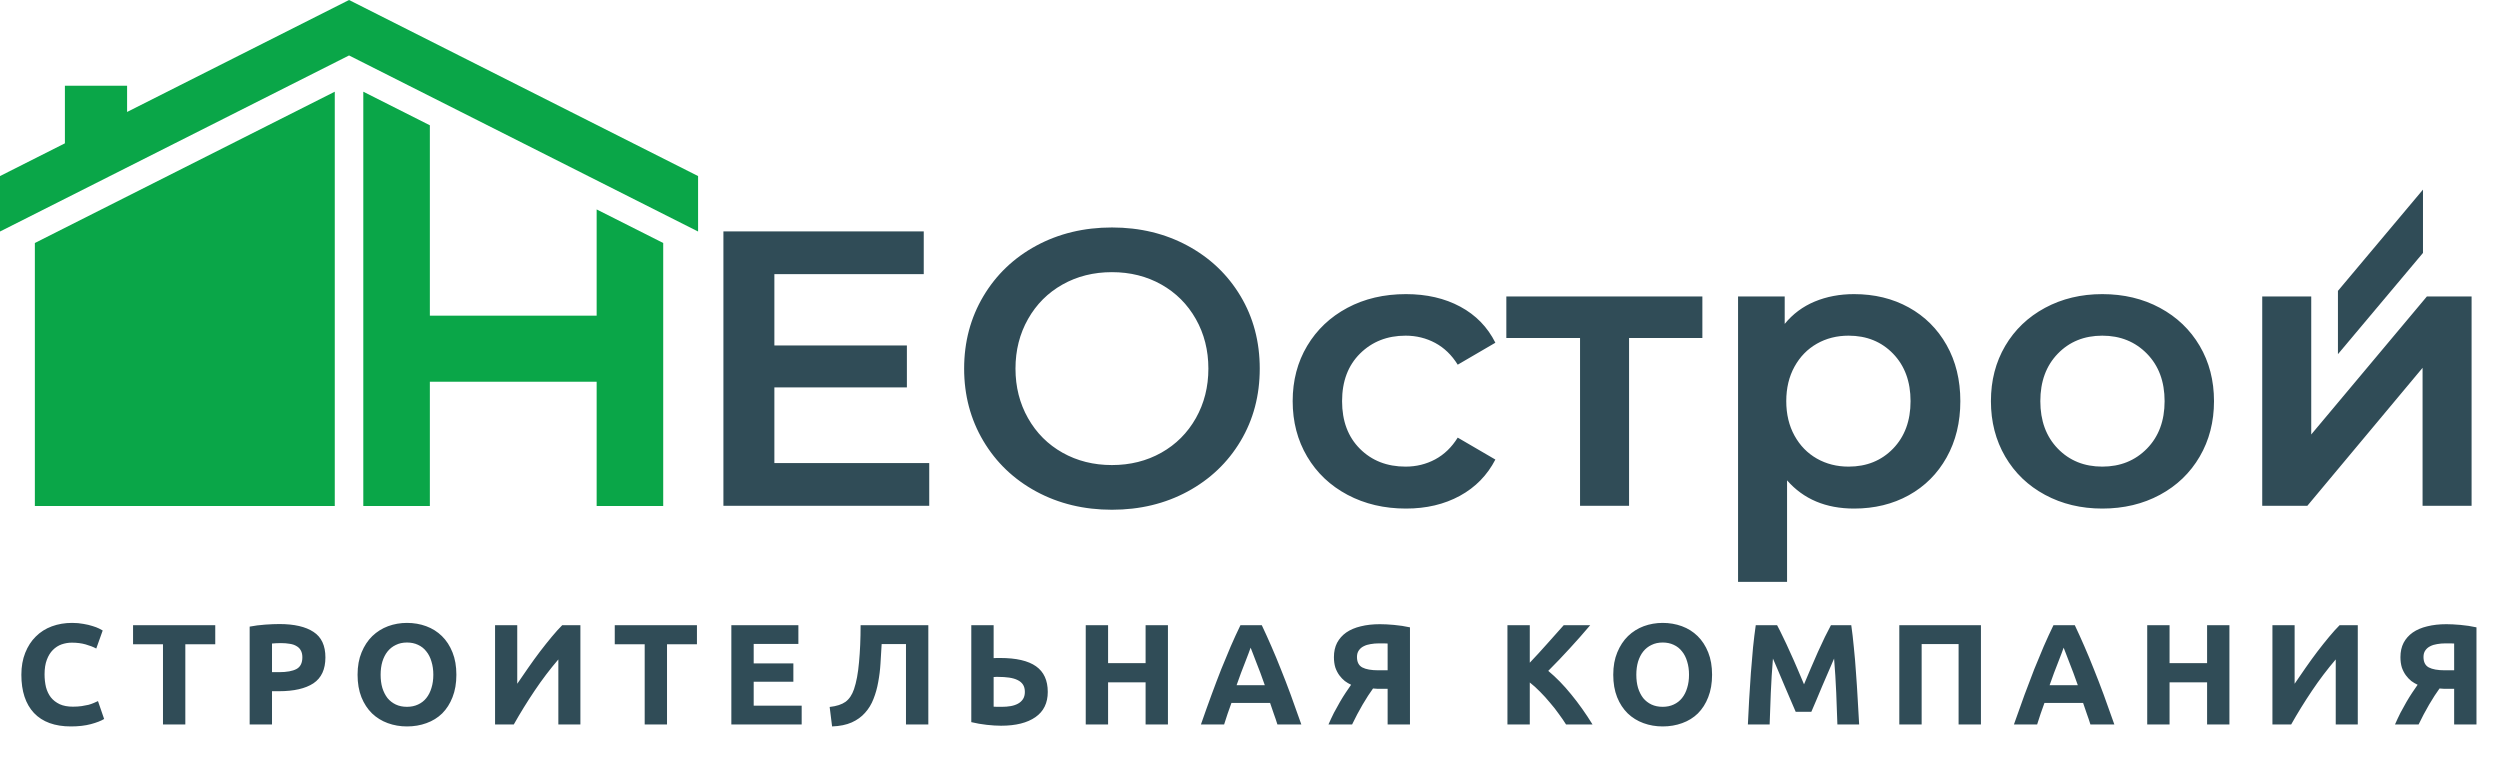 <?xml version="1.0" encoding="UTF-8"?> <svg xmlns="http://www.w3.org/2000/svg" width="176" height="54" viewBox="0 0 176 54" fill="none"><path fill-rule="evenodd" clip-rule="evenodd" d="M23.568 35.623H2.454V17.107L23.568 6.456V35.623ZM25.576 35.623H30.262V26.875H42.004V35.623H46.69V17.107L42.004 14.743V22.224H30.262V8.82L25.576 6.456V35.623Z" fill="#0AA648"></path><path d="M65.418 32.602V35.61H50.928V16.29H65.032V19.298H54.516V24.322H63.845V27.275H54.516V32.602H65.418ZM78.28 35.886C76.311 35.886 74.536 35.458 72.953 34.603C71.371 33.747 70.129 32.56 69.227 31.042C68.326 29.524 67.875 27.827 67.875 25.95C67.875 24.073 68.326 22.376 69.227 20.858C70.129 19.34 71.371 18.153 72.953 17.297C74.536 16.442 76.311 16.014 78.28 16.014C80.249 16.014 82.025 16.442 83.607 17.297C85.189 18.153 86.432 19.335 87.333 20.844C88.235 22.353 88.686 24.055 88.686 25.95C88.686 27.845 88.235 29.547 87.333 31.056C86.432 32.565 85.189 33.747 83.607 34.603C82.025 35.458 80.249 35.886 78.28 35.886ZM78.28 32.74C79.568 32.74 80.727 32.45 81.758 31.87C82.788 31.291 83.598 30.481 84.187 29.441C84.775 28.402 85.07 27.238 85.07 25.95C85.07 24.662 84.775 23.498 84.187 22.459C83.598 21.419 82.788 20.609 81.758 20.03C80.727 19.45 79.568 19.16 78.28 19.16C76.992 19.16 75.833 19.45 74.802 20.03C73.772 20.609 72.962 21.419 72.374 22.459C71.785 23.498 71.49 24.662 71.49 25.95C71.49 27.238 71.785 28.402 72.374 29.441C72.962 30.481 73.772 31.291 74.802 31.87C75.833 32.45 76.992 32.74 78.28 32.74ZM98.981 35.803C97.453 35.803 96.083 35.481 94.868 34.837C93.654 34.193 92.706 33.296 92.025 32.146C91.344 30.996 91.004 29.695 91.004 28.241C91.004 26.787 91.344 25.49 92.025 24.349C92.706 23.208 93.649 22.316 94.854 21.672C96.06 21.028 97.435 20.706 98.981 20.706C100.434 20.706 101.709 21 102.803 21.589C103.898 22.178 104.722 23.024 105.274 24.128L102.624 25.674C102.201 24.993 101.672 24.483 101.037 24.142C100.402 23.802 99.707 23.631 98.953 23.631C97.665 23.631 96.598 24.05 95.751 24.887C94.905 25.725 94.482 26.842 94.482 28.241C94.482 29.639 94.9 30.757 95.738 31.594C96.575 32.431 97.647 32.85 98.953 32.85C99.707 32.85 100.402 32.68 101.037 32.34C101.672 31.999 102.201 31.488 102.624 30.808L105.274 32.353C104.703 33.457 103.871 34.308 102.776 34.906C101.681 35.504 100.416 35.803 98.981 35.803ZM119.847 23.797H114.686V35.61H111.235V23.797H106.046V20.871H119.847V23.797ZM130.528 20.706C131.964 20.706 133.247 21.019 134.379 21.644C135.51 22.27 136.398 23.153 137.042 24.294C137.686 25.435 138.008 26.75 138.008 28.241C138.008 29.731 137.686 31.051 137.042 32.202C136.398 33.352 135.51 34.239 134.379 34.865C133.247 35.491 131.964 35.803 130.528 35.803C128.541 35.803 126.968 35.141 125.809 33.816V40.965H122.359V20.871H125.643V22.803C126.213 22.104 126.917 21.58 127.754 21.23C128.592 20.881 129.516 20.706 130.528 20.706ZM130.142 32.85C131.412 32.85 132.456 32.427 133.275 31.581C134.093 30.734 134.503 29.621 134.503 28.241C134.503 26.861 134.093 25.748 133.275 24.901C132.456 24.055 131.412 23.631 130.142 23.631C129.314 23.631 128.569 23.82 127.906 24.197C127.244 24.575 126.719 25.113 126.333 25.812C125.947 26.511 125.753 27.321 125.753 28.241C125.753 29.161 125.947 29.97 126.333 30.67C126.719 31.369 127.244 31.907 127.906 32.284C128.569 32.661 129.314 32.85 130.142 32.85ZM148 35.803C146.509 35.803 145.166 35.481 143.97 34.837C142.774 34.193 141.84 33.296 141.168 32.146C140.497 30.996 140.161 29.695 140.161 28.241C140.161 26.787 140.497 25.49 141.168 24.349C141.84 23.208 142.774 22.316 143.97 21.672C145.166 21.028 146.509 20.706 148 20.706C149.508 20.706 150.861 21.028 152.057 21.672C153.253 22.316 154.187 23.208 154.858 24.349C155.53 25.49 155.866 26.787 155.866 28.241C155.866 29.695 155.53 30.996 154.858 32.146C154.187 33.296 153.253 34.193 152.057 34.837C150.861 35.481 149.508 35.803 148 35.803ZM148 32.85C149.269 32.85 150.318 32.427 151.146 31.581C151.974 30.734 152.388 29.621 152.388 28.241C152.388 26.861 151.974 25.748 151.146 24.901C150.318 24.055 149.269 23.631 148 23.631C146.73 23.631 145.686 24.055 144.867 24.901C144.048 25.748 143.639 26.861 143.639 28.241C143.639 29.621 144.048 30.734 144.867 31.581C145.686 32.427 146.73 32.85 148 32.85ZM159.261 20.871H162.711V30.587L170.853 20.871H174V35.61H170.549V25.895L162.435 35.61H159.261V20.871Z" fill="#304C57"></path><path fill-rule="evenodd" clip-rule="evenodd" d="M164.591 20.477L170.578 13.349V17.806L164.591 24.933V20.477Z" fill="#304C57"></path><path fill-rule="evenodd" clip-rule="evenodd" d="M0 16.299V12.395L4.569 10.09V6.037H8.947V7.882L24.572 0V0L24.573 0L24.573 0V0L49.145 12.395V16.299L24.573 3.904L0 16.299Z" fill="#0AA648"></path><path d="M4.992 51.141C3.856 51.141 2.989 50.825 2.391 50.194C1.8 49.562 1.504 48.664 1.504 47.502C1.504 46.924 1.595 46.41 1.776 45.959C1.958 45.502 2.206 45.119 2.522 44.81C2.838 44.494 3.215 44.255 3.651 44.094C4.088 43.933 4.562 43.852 5.073 43.852C5.369 43.852 5.638 43.876 5.879 43.923C6.121 43.963 6.333 44.014 6.515 44.074C6.696 44.128 6.847 44.185 6.968 44.245C7.089 44.306 7.177 44.353 7.23 44.386L6.777 45.657C6.562 45.542 6.31 45.445 6.021 45.364C5.738 45.284 5.416 45.243 5.053 45.243C4.811 45.243 4.572 45.284 4.337 45.364C4.108 45.445 3.904 45.576 3.722 45.758C3.547 45.932 3.406 46.161 3.299 46.443C3.191 46.725 3.137 47.068 3.137 47.471C3.137 47.794 3.171 48.096 3.238 48.379C3.312 48.654 3.426 48.893 3.581 49.095C3.742 49.296 3.951 49.458 4.206 49.578C4.461 49.693 4.771 49.75 5.133 49.75C5.362 49.75 5.567 49.736 5.748 49.71C5.93 49.683 6.091 49.652 6.232 49.619C6.373 49.578 6.498 49.535 6.605 49.488C6.713 49.441 6.81 49.397 6.898 49.357L7.331 50.617C7.109 50.751 6.797 50.872 6.394 50.98C5.99 51.087 5.523 51.141 4.992 51.141ZM15.154 44.014V45.354H13.047V51H11.474V45.354H9.367V44.014H15.154ZM19.673 43.933C20.715 43.933 21.515 44.118 22.072 44.487C22.63 44.85 22.909 45.448 22.909 46.282C22.909 47.122 22.627 47.73 22.062 48.107C21.498 48.476 20.691 48.661 19.643 48.661H19.149V51H17.576V44.114C17.919 44.047 18.282 44 18.665 43.973C19.048 43.946 19.384 43.933 19.673 43.933ZM19.774 45.274C19.66 45.274 19.545 45.277 19.431 45.284C19.323 45.291 19.229 45.297 19.149 45.304V47.32H19.643C20.187 47.32 20.597 47.246 20.873 47.098C21.148 46.951 21.286 46.675 21.286 46.272C21.286 46.077 21.249 45.916 21.175 45.788C21.108 45.66 21.007 45.559 20.873 45.485C20.745 45.405 20.587 45.351 20.399 45.324C20.211 45.291 20.002 45.274 19.774 45.274ZM26.796 47.502C26.796 47.844 26.836 48.154 26.917 48.429C27.004 48.705 27.125 48.943 27.28 49.145C27.441 49.34 27.636 49.491 27.865 49.599C28.093 49.706 28.355 49.76 28.651 49.76C28.94 49.76 29.199 49.706 29.427 49.599C29.663 49.491 29.858 49.34 30.012 49.145C30.173 48.943 30.294 48.705 30.375 48.429C30.462 48.154 30.506 47.844 30.506 47.502C30.506 47.159 30.462 46.85 30.375 46.574C30.294 46.292 30.173 46.053 30.012 45.858C29.858 45.657 29.663 45.502 29.427 45.395C29.199 45.287 28.94 45.233 28.651 45.233C28.355 45.233 28.093 45.291 27.865 45.405C27.636 45.512 27.441 45.667 27.28 45.868C27.125 46.063 27.004 46.302 26.917 46.584C26.836 46.86 26.796 47.166 26.796 47.502ZM32.129 47.502C32.129 48.1 32.038 48.627 31.857 49.084C31.682 49.535 31.44 49.914 31.131 50.224C30.822 50.526 30.452 50.755 30.022 50.909C29.599 51.064 29.142 51.141 28.651 51.141C28.174 51.141 27.724 51.064 27.3 50.909C26.877 50.755 26.507 50.526 26.191 50.224C25.875 49.914 25.627 49.535 25.445 49.084C25.264 48.627 25.173 48.1 25.173 47.502C25.173 46.904 25.267 46.379 25.455 45.929C25.643 45.472 25.895 45.089 26.211 44.78C26.534 44.471 26.904 44.239 27.32 44.084C27.744 43.929 28.187 43.852 28.651 43.852C29.128 43.852 29.579 43.929 30.002 44.084C30.425 44.239 30.795 44.471 31.111 44.78C31.427 45.089 31.676 45.472 31.857 45.929C32.038 46.379 32.129 46.904 32.129 47.502ZM34.852 51V44.014H36.414V48.137C36.656 47.774 36.915 47.398 37.191 47.008C37.466 46.611 37.742 46.231 38.017 45.868C38.3 45.499 38.575 45.153 38.844 44.83C39.113 44.508 39.358 44.235 39.58 44.014H40.86V51H39.308V46.423C38.716 47.115 38.158 47.851 37.634 48.631C37.11 49.41 36.623 50.2 36.172 51H34.852ZM49.065 44.014V45.354H46.958V51H45.386V45.354H43.279V44.014H49.065ZM51.487 51V44.014H56.206V45.334H53.06V46.705H55.853V47.996H53.06V49.679H56.438V51H51.487ZM62.068 45.344C62.047 45.794 62.02 46.248 61.987 46.705C61.96 47.156 61.906 47.592 61.826 48.016C61.752 48.439 61.641 48.836 61.493 49.206C61.352 49.575 61.154 49.901 60.898 50.183C60.649 50.466 60.337 50.691 59.961 50.859C59.584 51.027 59.124 51.121 58.579 51.141L58.408 49.77C58.892 49.716 59.265 49.595 59.527 49.407C59.789 49.212 59.987 48.916 60.122 48.52C60.29 48.029 60.407 47.398 60.475 46.625C60.549 45.845 60.586 44.975 60.586 44.014H65.354V51H63.781V45.344H62.068ZM73.763 48.712C73.763 49.491 73.474 50.083 72.896 50.486C72.318 50.889 71.511 51.091 70.476 51.091C70.187 51.091 69.855 51.071 69.478 51.03C69.109 50.99 68.742 50.926 68.379 50.839V44.014H69.952V46.332C70.039 46.325 70.117 46.322 70.184 46.322C70.258 46.322 70.332 46.322 70.406 46.322C71.541 46.322 72.385 46.517 72.936 46.907C73.487 47.297 73.763 47.898 73.763 48.712ZM70.264 47.653C70.231 47.653 70.184 47.653 70.123 47.653C70.063 47.653 70.006 47.656 69.952 47.663V49.75C70.026 49.757 70.11 49.76 70.204 49.76C70.298 49.76 70.412 49.76 70.547 49.76C70.755 49.76 70.957 49.743 71.152 49.71C71.347 49.676 71.518 49.619 71.666 49.538C71.814 49.458 71.931 49.35 72.019 49.216C72.106 49.081 72.15 48.913 72.15 48.712C72.15 48.503 72.106 48.332 72.019 48.197C71.931 48.063 71.804 47.955 71.636 47.875C71.474 47.794 71.276 47.737 71.041 47.703C70.812 47.67 70.553 47.653 70.264 47.653ZM80.65 44.014H82.223V51H80.65V48.036H78.009V51H76.436V44.014H78.009V46.685H80.65V44.014ZM89.929 51C89.855 50.758 89.771 50.509 89.677 50.254C89.59 49.999 89.502 49.743 89.415 49.488H86.693C86.606 49.743 86.515 49.999 86.421 50.254C86.333 50.509 86.253 50.758 86.179 51H84.546C84.808 50.247 85.056 49.552 85.292 48.913C85.527 48.275 85.755 47.673 85.977 47.108C86.206 46.544 86.427 46.01 86.643 45.505C86.864 44.995 87.093 44.497 87.328 44.014H88.83C89.059 44.497 89.284 44.995 89.506 45.505C89.728 46.01 89.949 46.544 90.171 47.108C90.4 47.673 90.632 48.275 90.867 48.913C91.102 49.552 91.351 50.247 91.613 51H89.929ZM88.044 45.596C88.01 45.697 87.96 45.835 87.893 46.01C87.826 46.184 87.748 46.386 87.661 46.614C87.573 46.843 87.476 47.095 87.368 47.371C87.268 47.646 87.163 47.935 87.056 48.238H89.042C88.934 47.935 88.83 47.646 88.73 47.371C88.629 47.095 88.531 46.843 88.437 46.614C88.35 46.386 88.272 46.184 88.205 46.01C88.138 45.835 88.084 45.697 88.044 45.596ZM97.074 45.294C96.872 45.294 96.677 45.311 96.489 45.344C96.308 45.371 96.147 45.422 96.005 45.495C95.864 45.563 95.75 45.66 95.663 45.788C95.575 45.909 95.531 46.063 95.531 46.252C95.531 46.608 95.656 46.853 95.905 46.987C96.16 47.122 96.536 47.189 97.034 47.189H97.689V45.304C97.608 45.297 97.521 45.294 97.427 45.294C97.333 45.294 97.215 45.294 97.074 45.294ZM97.145 43.943C97.427 43.943 97.756 43.96 98.133 43.993C98.516 44.027 98.892 44.084 99.262 44.165V51H97.689V48.49H97.205C97.118 48.49 97.034 48.49 96.953 48.49C96.872 48.49 96.775 48.483 96.661 48.469C96.439 48.772 96.194 49.152 95.925 49.609C95.663 50.059 95.417 50.523 95.189 51H93.525C93.646 50.724 93.774 50.452 93.908 50.183C94.05 49.914 94.191 49.659 94.332 49.417C94.473 49.175 94.611 48.953 94.745 48.752C94.88 48.544 95.004 48.362 95.118 48.207C94.97 48.14 94.823 48.053 94.675 47.945C94.534 47.831 94.406 47.697 94.291 47.542C94.177 47.387 94.083 47.206 94.009 46.998C93.942 46.782 93.908 46.537 93.908 46.262C93.908 45.879 93.982 45.542 94.13 45.254C94.285 44.965 94.5 44.722 94.775 44.528C95.058 44.333 95.397 44.188 95.794 44.094C96.197 43.993 96.647 43.943 97.145 43.943ZM110.248 51C110.106 50.772 109.938 50.526 109.743 50.264C109.555 49.995 109.347 49.73 109.118 49.468C108.897 49.199 108.665 48.943 108.423 48.701C108.181 48.453 107.939 48.234 107.697 48.046V51H106.124V44.014H107.697V46.655C108.107 46.225 108.517 45.778 108.927 45.314C109.344 44.843 109.73 44.41 110.086 44.014H111.951C111.474 44.578 110.994 45.122 110.51 45.647C110.032 46.171 109.528 46.699 108.997 47.23C109.555 47.693 110.093 48.244 110.61 48.883C111.135 49.521 111.635 50.227 112.113 51H110.248ZM115.197 47.502C115.197 47.844 115.237 48.154 115.318 48.429C115.405 48.705 115.526 48.943 115.681 49.145C115.842 49.34 116.037 49.491 116.265 49.599C116.494 49.706 116.756 49.76 117.052 49.76C117.341 49.76 117.599 49.706 117.828 49.599C118.063 49.491 118.258 49.34 118.413 49.145C118.574 48.943 118.695 48.705 118.776 48.429C118.863 48.154 118.907 47.844 118.907 47.502C118.907 47.159 118.863 46.85 118.776 46.574C118.695 46.292 118.574 46.053 118.413 45.858C118.258 45.657 118.063 45.502 117.828 45.395C117.599 45.287 117.341 45.233 117.052 45.233C116.756 45.233 116.494 45.291 116.265 45.405C116.037 45.512 115.842 45.667 115.681 45.868C115.526 46.063 115.405 46.302 115.318 46.584C115.237 46.86 115.197 47.166 115.197 47.502ZM120.53 47.502C120.53 48.1 120.439 48.627 120.258 49.084C120.083 49.535 119.841 49.914 119.532 50.224C119.223 50.526 118.853 50.755 118.423 50.909C117.999 51.064 117.542 51.141 117.052 51.141C116.574 51.141 116.124 51.064 115.701 50.909C115.277 50.755 114.908 50.526 114.592 50.224C114.276 49.914 114.027 49.535 113.846 49.084C113.664 48.627 113.573 48.1 113.573 47.502C113.573 46.904 113.668 46.379 113.856 45.929C114.044 45.472 114.296 45.089 114.612 44.78C114.934 44.471 115.304 44.239 115.721 44.084C116.144 43.929 116.588 43.852 117.052 43.852C117.529 43.852 117.979 43.929 118.403 44.084C118.826 44.239 119.196 44.471 119.512 44.78C119.827 45.089 120.076 45.472 120.258 45.929C120.439 46.379 120.53 46.904 120.53 47.502ZM125.107 44.014C125.228 44.235 125.366 44.511 125.521 44.84C125.682 45.163 125.847 45.516 126.015 45.899C126.189 46.275 126.361 46.662 126.529 47.058C126.697 47.455 126.855 47.828 127.003 48.177C127.15 47.828 127.308 47.455 127.476 47.058C127.644 46.662 127.812 46.275 127.98 45.899C128.155 45.516 128.32 45.163 128.474 44.84C128.636 44.511 128.777 44.235 128.898 44.014H130.329C130.397 44.477 130.457 44.998 130.511 45.576C130.571 46.147 130.622 46.746 130.662 47.371C130.709 47.989 130.75 48.611 130.783 49.236C130.823 49.861 130.857 50.449 130.884 51H129.352C129.331 50.321 129.305 49.582 129.271 48.782C129.237 47.982 129.187 47.176 129.12 46.362C128.999 46.645 128.864 46.957 128.716 47.3C128.569 47.643 128.421 47.986 128.273 48.328C128.132 48.671 127.994 49.001 127.859 49.316C127.725 49.626 127.611 49.891 127.517 50.113H126.418C126.324 49.891 126.209 49.626 126.075 49.316C125.941 49.001 125.799 48.671 125.652 48.328C125.51 47.986 125.366 47.643 125.218 47.3C125.07 46.957 124.936 46.645 124.815 46.362C124.748 47.176 124.697 47.982 124.664 48.782C124.63 49.582 124.603 50.321 124.583 51H123.051C123.077 50.449 123.108 49.861 123.141 49.236C123.182 48.611 123.222 47.989 123.262 47.371C123.309 46.746 123.36 46.147 123.414 45.576C123.474 44.998 123.538 44.477 123.605 44.014H125.107ZM139.458 44.014V51H137.885V45.344H135.284V51H133.711V44.014H139.458ZM147.165 51C147.091 50.758 147.007 50.509 146.913 50.254C146.826 49.999 146.738 49.743 146.651 49.488H143.929C143.841 49.743 143.751 49.999 143.657 50.254C143.569 50.509 143.489 50.758 143.415 51H141.781C142.044 50.247 142.292 49.552 142.527 48.913C142.763 48.275 142.991 47.673 143.213 47.108C143.442 46.544 143.663 46.01 143.878 45.505C144.1 44.995 144.329 44.497 144.564 44.014H146.066C146.295 44.497 146.52 44.995 146.742 45.505C146.963 46.01 147.185 46.544 147.407 47.108C147.635 47.673 147.867 48.275 148.103 48.913C148.338 49.552 148.587 50.247 148.849 51H147.165ZM145.28 45.596C145.246 45.697 145.196 45.835 145.129 46.01C145.061 46.184 144.984 46.386 144.897 46.614C144.809 46.843 144.712 47.095 144.604 47.371C144.503 47.646 144.399 47.935 144.292 48.238H146.278C146.17 47.935 146.066 47.646 145.965 47.371C145.864 47.095 145.767 46.843 145.673 46.614C145.586 46.386 145.508 46.184 145.441 46.01C145.374 45.835 145.32 45.697 145.28 45.596ZM155.379 44.014H156.951V51H155.379V48.036H152.737V51H151.164V44.014H152.737V46.685H155.379V44.014ZM159.979 51V44.014H161.542V48.137C161.784 47.774 162.043 47.398 162.318 47.008C162.594 46.611 162.87 46.231 163.145 45.868C163.427 45.499 163.703 45.153 163.972 44.83C164.241 44.508 164.486 44.235 164.708 44.014H165.988V51H164.436V46.423C163.844 47.115 163.286 47.851 162.762 48.631C162.238 49.41 161.75 50.2 161.3 51H159.979ZM172.157 45.294C171.955 45.294 171.76 45.311 171.572 45.344C171.39 45.371 171.229 45.422 171.088 45.495C170.947 45.563 170.833 45.66 170.745 45.788C170.658 45.909 170.614 46.063 170.614 46.252C170.614 46.608 170.738 46.853 170.987 46.987C171.243 47.122 171.619 47.189 172.116 47.189H172.772V45.304C172.691 45.297 172.604 45.294 172.509 45.294C172.415 45.294 172.298 45.294 172.157 45.294ZM172.227 43.943C172.509 43.943 172.839 43.96 173.215 43.993C173.598 44.027 173.975 44.084 174.344 44.165V51H172.772V48.49H172.288C172.2 48.49 172.116 48.49 172.036 48.49C171.955 48.49 171.858 48.483 171.743 48.469C171.521 48.772 171.276 49.152 171.007 49.609C170.745 50.059 170.5 50.523 170.271 51H168.608C168.729 50.724 168.857 50.452 168.991 50.183C169.132 49.914 169.273 49.659 169.414 49.417C169.556 49.175 169.693 48.953 169.828 48.752C169.962 48.544 170.087 48.362 170.201 48.207C170.053 48.14 169.905 48.053 169.757 47.945C169.616 47.831 169.488 47.697 169.374 47.542C169.26 47.387 169.166 47.206 169.092 46.998C169.025 46.782 168.991 46.537 168.991 46.262C168.991 45.879 169.065 45.542 169.213 45.254C169.367 44.965 169.582 44.722 169.858 44.528C170.14 44.333 170.48 44.188 170.876 44.094C171.28 43.993 171.73 43.943 172.227 43.943Z" fill="#304C57"></path></svg> 